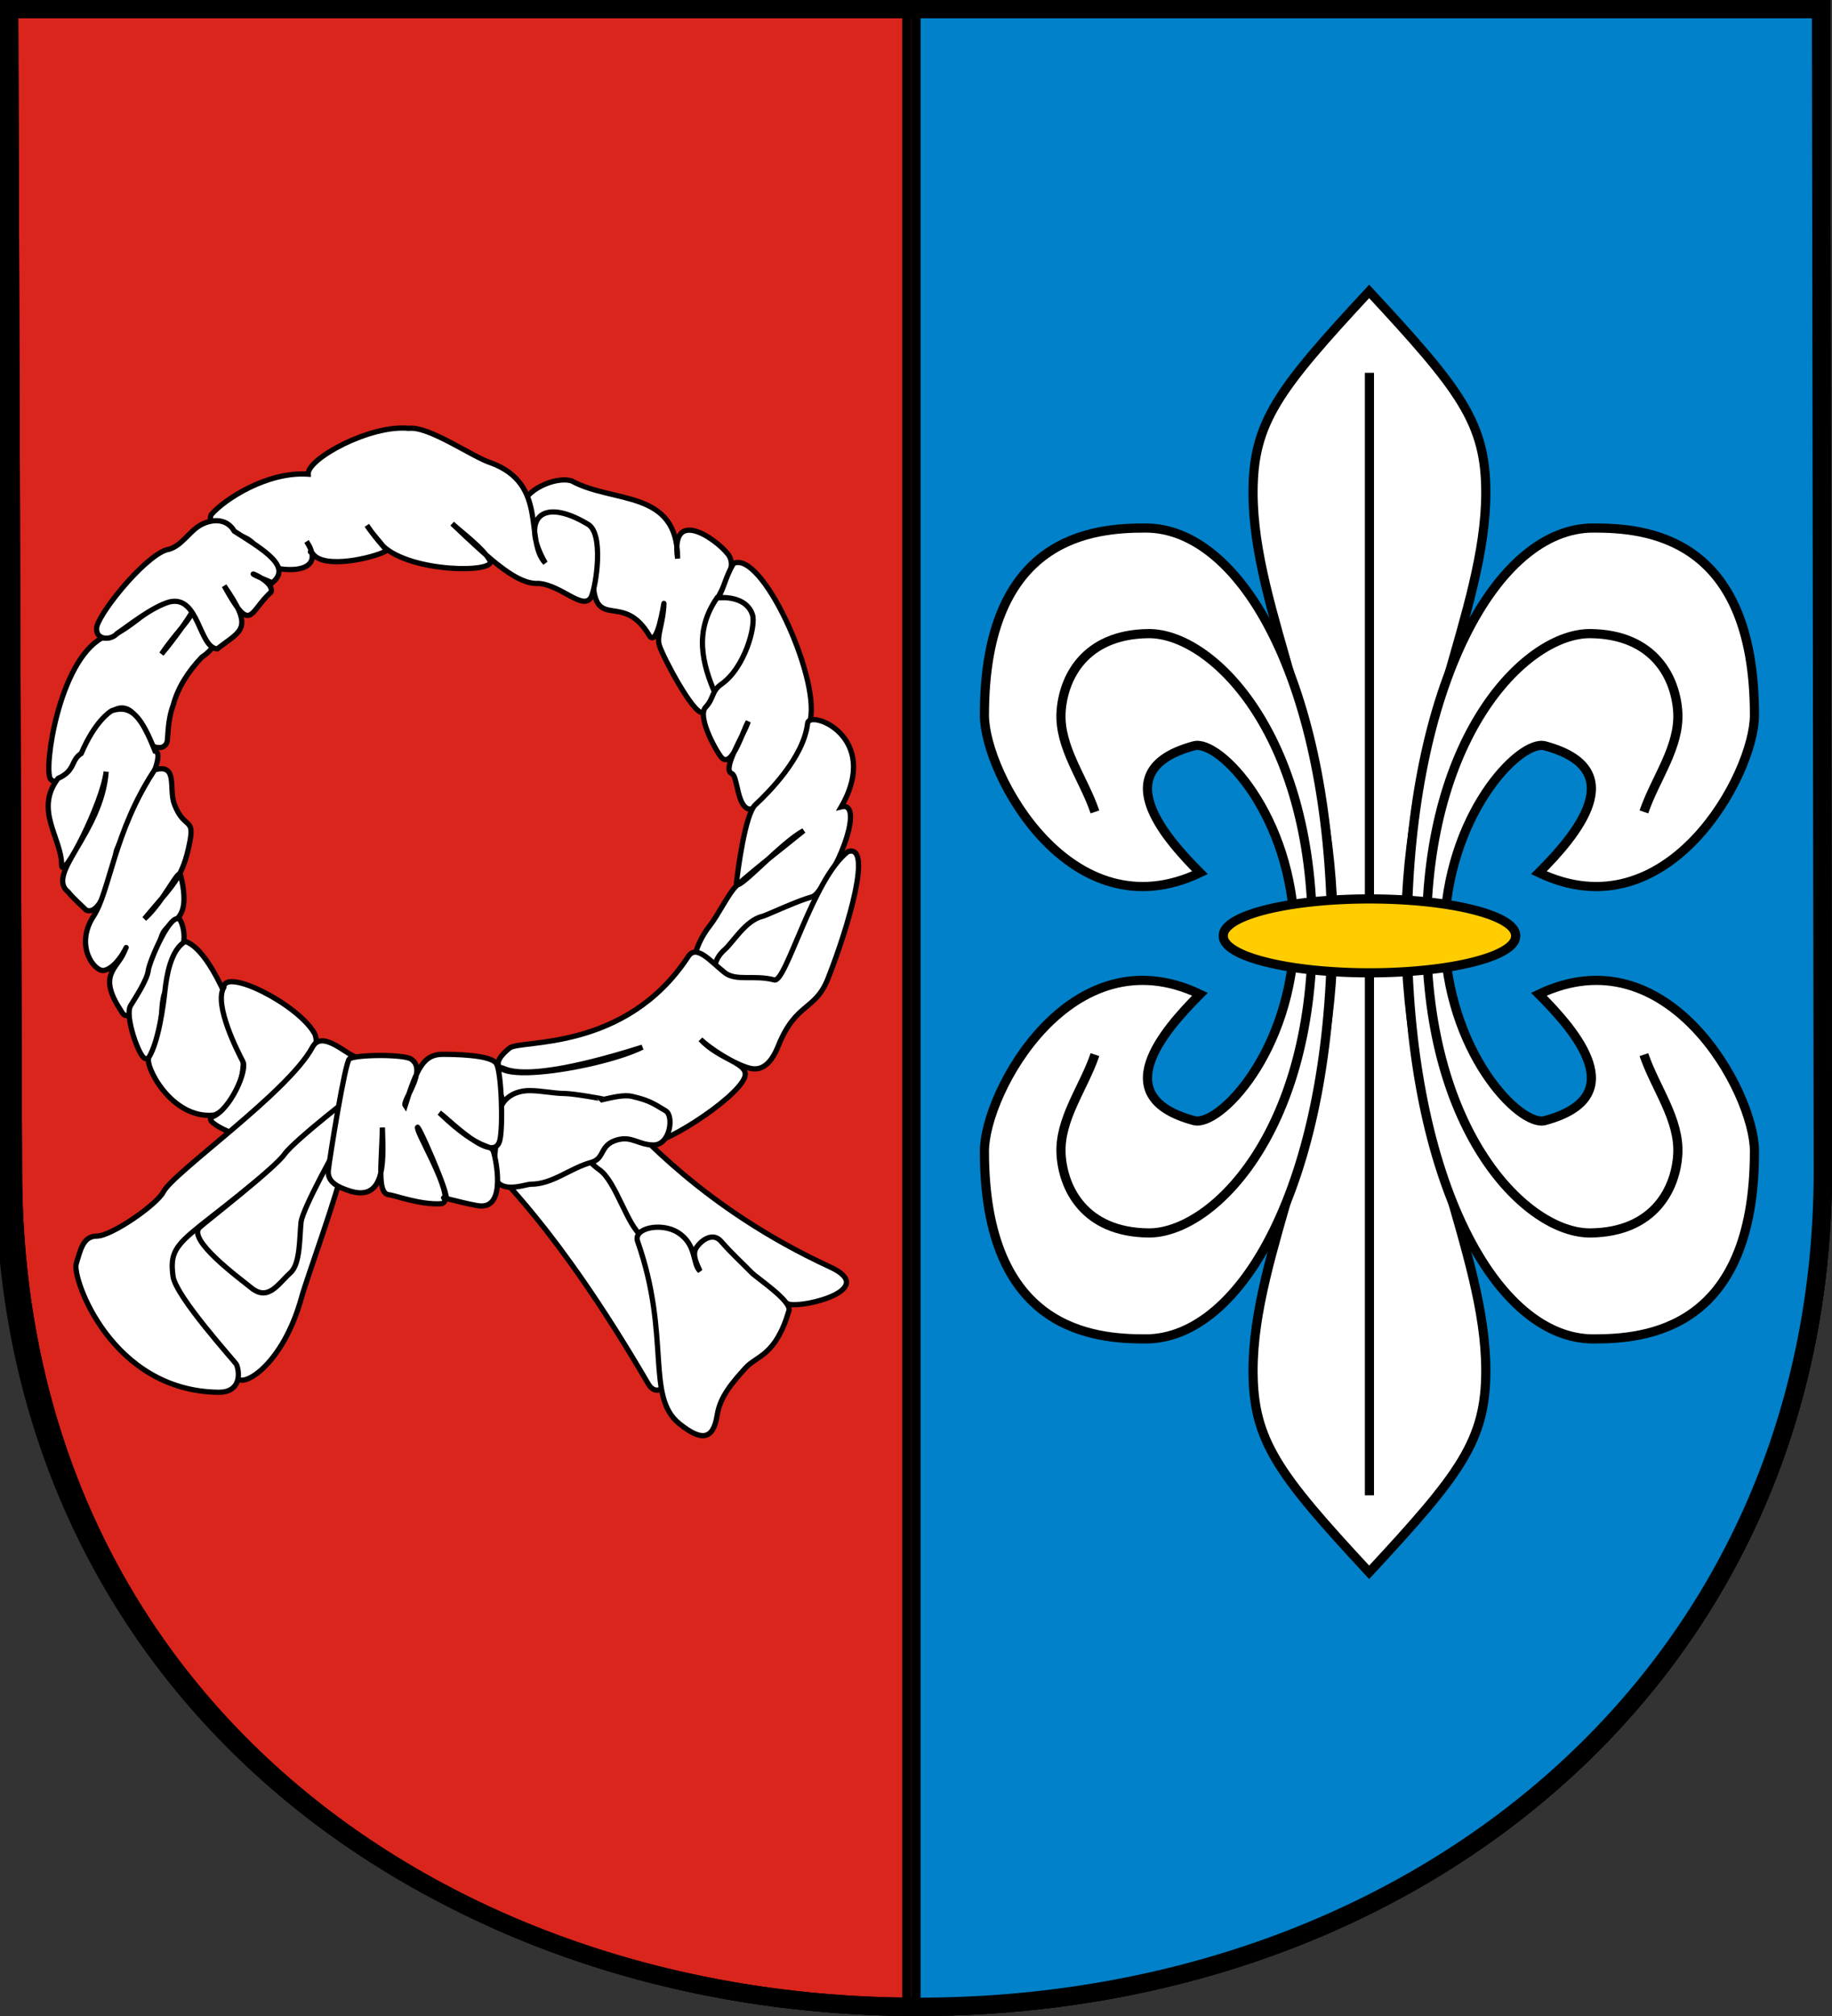 <?xml version="1.0" encoding="UTF-8" standalone="no"?>
<!-- Created with Inkscape (http://www.inkscape.org/) -->
<svg
   xmlns:svg="http://www.w3.org/2000/svg"
   xmlns="http://www.w3.org/2000/svg"
   version="1.0"
   width="750"
   height="825"
   id="svg8935">
  <rect width="100%" height="100%" fill="#333333" stroke="none"/>
  <defs
     id="defs8938" />
  <path
     d="M 3.75,3.75 L 5.322,479.13 C 5.322,693.768 177.846,821.25 375.786,821.25 C 580.179,821.25 746.25,684.788 746.25,479.13 L 745.514,3.75 L 3.75,3.75 z "
     style="fill:#ff2000;fill-opacity:1;stroke:black;stroke-width:7.5;stroke-miterlimit:4;stroke-dasharray:none;stroke-opacity:1"
     id="path5974" />
  <path
     d="M 371.25,3.76 L 371.25,821.26 C 370.989,821.261 370.73,821.26 370.469,821.26 C 166.075,821.26 2.3841858e-07,684.793 2.3841858e-07,479.135 L 0.75,3.76 L 371.25,3.76 z "
     style="opacity:1;fill:#da251c;fill-opacity:1;stroke:black;stroke-width:3.75;stroke-linecap:round;stroke-linejoin:miter;stroke-miterlimit:4;stroke-dasharray:none;stroke-dashoffset:0;stroke-opacity:1"
     id="path13639" />
  <path
     d="M 3.75,3.75 L 5.322,479.13 C 5.322,693.768 177.846,821.25 375.786,821.25 C 580.179,821.25 746.25,684.788 746.25,479.13 L 745.514,3.75 L 3.75,3.75 z "
     style="fill:none;fill-opacity:1;stroke:black;stroke-width:7.5;stroke-miterlimit:4;stroke-dasharray:none;stroke-opacity:1"
     id="path3269" />
  <g
     transform="matrix(2.078,0,0,2.078,-1129.491,-95.486)"
     style="stroke:black;stroke-width:1.032;stroke-miterlimit:4;stroke-dasharray:none;stroke-opacity:1"
     id="g5007">
    <path
       d="M 581.081,167.093 C 582.314,165.283 578.906,162.049 576.89,163.443 C 573.9,164.722 567.452,171.658 563.586,171.61 C 555.142,176.381 552.155,197.081 553.462,199.322 C 554.609,200.921 558.007,198.837 561.849,190.645 C 563.055,188.465 568.592,179.26 572.597,191.913 C 573.399,193.394 576.461,193.958 576.545,191.483 C 576.684,189.23 576.857,186.96 577.689,184.756 C 578.612,181.26 580.756,178.044 583.301,175.374 C 585.036,174.253 587.283,171.823 585.629,170.026 C 584.305,168.606 583.757,165.455 581.61,166.129 C 580.684,167.82 577.663,172.06 575.373,174.744 C 577.646,171.327 580.996,167.894 581.081,167.093 z "
       style="fill:white;fill-opacity:1;fill-rule:evenodd;stroke:black;stroke-width:1.032;stroke-linecap:butt;stroke-linejoin:miter;stroke-miterlimit:4;stroke-dasharray:none;stroke-opacity:1"
       id="path1357" />
    <path
       d="M 559.552,194.334 C 557.413,195.702 558.492,197.674 554.977,199.252 C 550.24,205.492 555.691,210.949 555.697,216.373 C 555.822,219.482 563.704,204.248 564.464,197.919 C 563.53,210.074 552.445,218.035 556.98,221.61 C 558.052,222.903 559.337,224.023 560.529,225.186 C 561.952,225.784 563.076,224.086 563.694,222.952 C 565.441,220.061 565.888,216.791 566.437,213.641 C 566.934,211.491 577.146,194.535 574.1,193.875 C 571.484,187.331 569.583,184.658 565.611,185.896 C 565.106,186.166 562.223,188.071 559.552,194.334 z "
       style="fill:white;fill-opacity:1;fill-rule:evenodd;stroke:black;stroke-width:1.032;stroke-linecap:butt;stroke-linejoin:miter;stroke-miterlimit:4;stroke-dasharray:none;stroke-opacity:1"
       id="path1359" />
    <path
       d="M 574.021,197.554 C 565.96,209.756 565.197,221.452 561.987,226.36 C 558.151,232.226 562.219,237.483 564.092,237.052 C 567.196,236.336 569.362,230.255 567.977,233.499 C 566.588,236.754 562.77,237.944 567.296,244.856 C 568.11,246.099 569.143,249.643 575.361,230.38 C 576.588,226.577 581.583,228.418 579.122,218.248 C 578.765,216.774 575.741,223.625 571.996,226.904 C 577.633,220.105 579.535,219.047 580.951,211.714 C 581.887,206.87 579.842,209.345 577.909,204.361 C 576.724,201.308 578.704,196.25 574.021,197.554 z "
       style="fill:white;fill-opacity:1;fill-rule:evenodd;stroke:black;stroke-width:1.032;stroke-linecap:butt;stroke-linejoin:miter;stroke-miterlimit:4;stroke-dasharray:none;stroke-opacity:1"
       id="path1361" />
    <path
       d="M 579.043,227.119 C 577.224,225.079 572.928,235.489 572.76,237.041 C 572.558,238.897 570.243,242.401 569.279,243.986 C 568.054,245.999 570.959,254.167 572.119,254.404 C 576.069,255.212 574.803,244.043 575.997,241.506 C 578.252,236.71 581.234,231.446 579.043,227.119 z "
       style="fill:white;fill-opacity:1;fill-rule:evenodd;stroke:black;stroke-width:1.032;stroke-linecap:butt;stroke-linejoin:miter;stroke-miterlimit:4;stroke-dasharray:none;stroke-opacity:1"
       id="path1363" />
    <path
       d="M 580.075,231.336 C 577.169,232.97 576.357,238.179 576.05,241.01 C 575.746,243.821 574.815,250.992 572.89,254.156 C 571.929,255.736 577.285,266.314 585.544,265.566 C 587.383,265.4 594.752,259.246 589.846,246.467 C 584.709,233.086 581.144,231.783 580.075,231.336 z "
       style="fill:white;fill-opacity:1;fill-rule:evenodd;stroke:black;stroke-width:1.032;stroke-linecap:butt;stroke-linejoin:miter;stroke-miterlimit:4;stroke-dasharray:none;stroke-opacity:1"
       id="path1365" />
    <path
       d="M 587.634,240.413 C 585.607,243.858 590.567,253.409 591.403,255.012 C 592.322,256.776 588.891,264.526 585.377,265.906 C 583.656,266.582 588.305,269.051 591.349,269.685 C 594.727,270.388 598.315,262.524 599.703,260.597 C 601.325,258.347 603.168,256.558 603.848,255.826 C 605.586,253.955 606.327,250.897 605.487,249.427 C 602.195,243.666 587.776,236.449 587.634,240.413 z "
       style="fill:white;fill-opacity:1;fill-rule:evenodd;stroke:black;stroke-width:1.032;stroke-linecap:butt;stroke-linejoin:miter;stroke-miterlimit:4;stroke-dasharray:none;stroke-opacity:1"
       id="path1367" />
    <path
       d="M 656.145,140.647 C 651.639,139.309 640.739,145.518 649.819,150.749 C 650.868,143.994 659.371,148.02 660.825,151.792 C 661.629,153.875 660.261,159.319 660.447,161.432 C 661.188,169.817 666.456,162.678 671.436,171.06 C 673.041,173.762 674.357,164.452 674.348,164.781 C 674.255,168.609 672.839,171.178 673.452,173.057 C 674.311,175.69 680.134,186.534 681.877,186.246 C 686.81,185.433 682.68,175.173 682.686,171.651 C 682.7,164.381 689.188,159.245 687.293,155.588 C 686.028,153.146 675.478,144.951 677.043,155.934 C 677.015,142.248 664.346,145.146 656.145,140.647 z "
       style="fill:white;fill-opacity:1;fill-rule:evenodd;stroke:black;stroke-width:1.032;stroke-linecap:butt;stroke-linejoin:miter;stroke-miterlimit:4;stroke-dasharray:none;stroke-opacity:1"
       id="path1369" />
    <path
       d="M 684.827,163.668 C 680.277,170.222 681.804,176.582 684.604,182.908 C 685.352,184.596 693.722,175.514 692.764,166.442 C 692.331,162.337 687.173,163.668 684.827,163.668 z "
       style="fill:white;fill-opacity:1;fill-rule:evenodd;stroke:black;stroke-width:1.032;stroke-linecap:butt;stroke-linejoin:miter;stroke-miterlimit:4;stroke-dasharray:none;stroke-opacity:1"
       id="path1371" />
    <path
       d="M 688.055,156.908 C 686.45,159.628 686.225,161.668 685.036,163.64 C 688.585,163.463 690.996,164.646 691.78,166.962 C 692.532,169.18 690.27,177.489 685.654,180.701 C 683.687,182.071 684.196,183.511 682.577,185.201 C 680.717,187.143 685.085,194.708 685.877,195.321 C 687.931,196.911 689.938,189.722 690.954,188.048 C 690.088,190.775 685.654,197.503 687.729,198.301 C 688.852,198.733 688.714,204.384 690.905,205.226 C 693.178,206.1 701.328,197.207 703.22,187.522 C 704.88,179.029 693.676,154.304 688.055,156.908 z "
       style="fill:white;fill-opacity:1;fill-rule:evenodd;stroke:black;stroke-width:1.032;stroke-linecap:butt;stroke-linejoin:miter;stroke-miterlimit:4;stroke-dasharray:none;stroke-opacity:1"
       id="path1373" />
    <path
       d="M 702.656,188.384 C 701.884,195.2 694.754,202.224 692.345,204.454 C 690.342,206.309 688.894,217.437 688.631,219.861 C 688.379,222.181 697.332,211.923 701.881,209.539 C 700.154,210.968 691.664,217.589 688.721,220.313 C 687.071,221.84 685.131,226.03 683.302,228.36 C 681.265,230.955 679.62,235.015 680.964,235.794 C 684.5,237.844 685.705,233.495 693.304,228.456 C 695.122,227.249 703.209,223.326 704.449,221.901 C 709.522,216.071 713.598,203.715 709.291,204.831 C 717.255,190.949 702.973,185.597 702.656,188.384 z "
       style="fill:white;fill-opacity:1;fill-rule:evenodd;stroke:black;stroke-width:1.032;stroke-linecap:butt;stroke-linejoin:miter;stroke-miterlimit:4;stroke-dasharray:none;stroke-opacity:1"
       id="path1375" />
    <path
       d="M 705.38,222.76 C 705.581,220.902 694.947,226.125 693.751,226.409 C 690.444,227.194 687.99,231.486 686.299,232.977 C 682.783,236.076 684.296,240.443 688.751,241.558 C 694.433,242.98 698.514,238.568 702.459,235.896 C 706.259,233.323 707.49,230.932 707.98,226.409 C 708.149,224.852 705.944,224.154 705.38,222.76 z "
       style="fill:white;fill-opacity:1;fill-rule:evenodd;stroke:black;stroke-width:1.032;stroke-linecap:butt;stroke-linejoin:miter;stroke-miterlimit:4;stroke-dasharray:none;stroke-opacity:1"
       id="path1377" />
    <path
       d="M 710.563,213.689 C 703.654,219.004 698.396,239.555 696.099,238.936 C 692.129,237.866 688.548,239.276 686.279,237.459 C 683.487,235.222 680.746,231.864 679.145,234.308 C 666.777,253.185 646.044,250.612 643.931,252.354 C 633.711,260.779 661.247,256.542 670.099,252.177 C 640.493,261.531 642.949,254.031 641.854,256.931 C 640.843,259.608 643.003,263.943 644.486,265.376 C 647.136,267.935 650.356,266.868 654.404,267.958 C 657.116,268.689 660.02,267.118 663.58,268.077 C 667.141,269.036 667.96,269.643 670.5,271.117 C 672.851,272.482 688.561,262.53 690.236,258.157 C 691.344,255.26 685.301,254.767 681.552,250.637 C 683.337,252.361 688.013,255.445 691.189,256.301 C 693.942,257.042 695.676,254.912 696.867,251.949 C 700.359,243.262 704.129,245.092 706.669,238.66 C 710.778,228.256 715.527,211.916 710.563,213.689 z "
       style="fill:white;fill-opacity:1;fill-rule:evenodd;stroke:black;stroke-width:1.032;stroke-linecap:butt;stroke-linejoin:miter;stroke-miterlimit:4;stroke-dasharray:none;stroke-opacity:1"
       id="path1379" />
    <path
       d="M 581.416,287.642 C 582.238,286.291 578.393,292.253 577.131,292.851 C 573.691,294.483 584.974,309.257 585.286,311.454 C 585.535,313.214 590.736,314.049 590.232,316.167 C 589.231,320.375 598.859,316.52 603.006,301.285 C 603.924,297.914 610.445,279.948 610.929,276.232 C 611.877,268.962 604.05,279.51 603.091,282.185 C 602.144,284.827 598.43,300.682 594.982,299.796 C 592.768,299.227 583.382,288.464 581.416,287.642 z "
       style="fill:white;fill-opacity:1;fill-rule:evenodd;stroke:black;stroke-width:1.032;stroke-linecap:butt;stroke-linejoin:miter;stroke-miterlimit:4;stroke-dasharray:none;stroke-opacity:1"
       id="path1387" />
    <path
       d="M 640.355,275.308 C 641.33,277.644 652.619,286.51 671.229,318.429 C 673.109,321.655 675.933,318.185 675.923,315.155 C 675.907,310.313 673.9,306.191 672.678,301.137 C 665.166,269.95 659.731,269.504 657.781,267.699 C 655.142,265.256 637.789,269.159 640.355,275.308 z "
       style="fill:white;fill-opacity:1;fill-rule:evenodd;stroke:black;stroke-width:1.032;stroke-linecap:butt;stroke-linejoin:miter;stroke-miterlimit:4;stroke-dasharray:none;stroke-opacity:1"
       id="path1391" />
    <path
       d="M 657.059,263.613 C 655.053,262.02 655.272,267.416 656.167,269.341 C 657.53,272.27 659.572,274.883 661.635,276.317 C 664.927,278.606 667.079,287.377 670.113,289.487 C 673.127,291.584 671.21,291.958 673.846,290.329 C 675.994,289.003 697.147,302.406 699.062,302.81 C 702.224,303.479 716.605,299.849 707.111,295.471 C 681.363,283.598 669.118,268.166 666.722,266.705 C 665.355,265.873 658.917,263.808 657.059,263.613 z "
       style="fill:white;fill-opacity:1;fill-rule:evenodd;stroke:black;stroke-width:1.032;stroke-linecap:butt;stroke-linejoin:miter;stroke-miterlimit:4;stroke-dasharray:none;stroke-opacity:1"
       id="path1393" />
    <path
       d="M 681.451,296.264 C 679.905,294.852 680.9,291.022 677.04,288.639 C 673.788,286.632 668.24,287.793 669.168,290.433 C 675.729,309.106 670.726,320.968 677.38,326.316 C 681.721,329.805 684.067,329.583 684.838,324.617 C 685.41,320.935 687.933,318.108 690.461,315.304 C 692.602,312.929 696.352,313.028 698.982,304.044 C 699.53,302.173 692.63,297.597 691.685,296.63 C 689.706,294.604 687.647,292.762 685.651,290.454 C 683.623,288.108 680.851,291.058 680.488,292.169 C 680.096,293.37 680.793,294.831 681.451,296.264 z "
       style="fill:white;fill-opacity:1;fill-rule:evenodd;stroke:black;stroke-width:1.032;stroke-linecap:butt;stroke-linejoin:miter;stroke-miterlimit:4;stroke-dasharray:none;stroke-opacity:1"
       id="path1395" />
    <path
       d="M 662.551,262.438 C 662.556,262.389 656.548,261.297 654.737,261.297 C 652.811,261.297 650.116,260.726 647.853,260.726 C 644.957,260.726 642.229,262.272 641.902,265.292 C 641.551,268.527 641.201,271.761 640.851,274.996 C 640.085,282.064 646.806,279.164 648.131,279.164 C 652.426,279.164 655.772,276.046 660.007,274.865 C 662.823,274.079 661.57,271.43 665.157,270.429 C 668.053,269.622 669.344,271.437 672.311,271.437 C 675.574,271.437 676.361,265.738 674.705,264.722 C 671.99,263.055 671.188,262.604 668.069,261.868 C 666.464,261.489 664.094,262.092 662.551,262.438 z "
       style="fill:white;fill-opacity:1;fill-rule:evenodd;stroke:black;stroke-width:1.032;stroke-linecap:butt;stroke-linejoin:miter;stroke-miterlimit:4;stroke-dasharray:none;stroke-opacity:1"
       id="path1381" />
    <path
       d="M 613.817,254.156 C 611.864,253.757 607.011,248.623 605.102,252.172 C 600.3,261.101 577.687,276.826 575.72,280.697 C 574.481,283.134 565.538,289.378 562.625,289.378 C 559.889,289.378 559.385,292.164 558.561,294.835 C 557.717,297.574 565.432,319.888 586.578,320.136 C 590.818,320.186 590.902,316.612 590.145,314.679 C 589.983,314.264 578.195,301.35 577.64,297.316 C 576.391,288.24 581.718,291.398 613.011,261.597 C 613.165,257.309 614.571,256.896 613.817,254.156 z "
       style="fill:white;fill-opacity:1;fill-rule:evenodd;stroke:black;stroke-width:1.032;stroke-linecap:butt;stroke-linejoin:miter;stroke-miterlimit:4;stroke-dasharray:none;stroke-opacity:1"
       id="path1383" />
    <path
       d="M 612.434,262.342 C 614.91,260.108 601.513,270.546 599.594,273.256 C 597.582,276.095 584.45,286.248 582.905,287.642 C 580.251,290.036 590.821,297.749 593.025,299.548 C 596.401,302.304 598.312,298.806 600.789,296.572 C 602.735,294.815 602.539,289.569 602.856,286.65 C 603.143,283.997 609.822,271.936 611.434,269.287 C 613.426,266.012 615.154,261.809 612.434,262.342 z "
       style="fill:white;fill-opacity:1;fill-rule:evenodd;stroke:black;stroke-width:1.032;stroke-linecap:butt;stroke-linejoin:miter;stroke-miterlimit:4;stroke-dasharray:none;stroke-opacity:1"
       id="path1385" />
    <path
       d="M 623.374,263.699 C 622.688,262.727 627.89,256.721 624.536,254.517 C 623.079,253.559 613.874,253.611 612.398,254.46 C 611.531,254.959 608.483,274.077 608.23,276.42 C 607.961,278.904 610.499,279.807 612.096,280.372 C 620.073,283.194 618.965,273.109 618.886,268.002 C 618.718,275.483 617.788,281.048 620.233,281.251 C 621.298,281.339 626.339,283.256 630.422,283.007 C 633.645,282.812 626.55,270.663 625.907,268.514 C 624.703,264.488 632.735,282.555 631.3,282.031 C 629.209,281.269 636.318,283.352 638.248,283.447 C 643.304,283.695 641.191,274.143 640.821,272.906 C 640.217,270.886 638.766,273.357 630.126,265.098 C 631.726,266.15 640.773,275.484 642.013,270.539 C 642.706,267.775 642.347,256.83 641.293,255.338 C 640.089,253.635 632.774,253.581 630.746,253.581 C 627.069,253.581 625.688,256.209 623.374,263.699 z "
       style="fill:white;fill-opacity:1;fill-rule:evenodd;stroke:black;stroke-width:1.032;stroke-linecap:butt;stroke-linejoin:miter;stroke-miterlimit:4;stroke-dasharray:none;stroke-opacity:1"
       id="path1389" />
    <path
       d="M 650.972,156.825 C 646.104,148.345 650.028,143.606 659.344,149.173 C 662.528,150.916 661.062,161.095 660.028,163.514 C 658.497,166.343 654.175,161.186 649.654,160.843 C 645.506,161.11 640.501,156.553 632.635,149.071 C 634.815,151.08 638.647,153.824 640.071,156.35 C 641.458,158.81 624.556,158.791 618.963,153.455 C 617.899,152.215 617.035,151.178 615.825,149.415 C 617.007,151.287 618.386,152.53 619.706,154.414 C 617.195,155.834 607.279,158.139 605.154,154.977 C 603.931,154.1 605.792,155.463 603.938,152.585 C 608.623,159.747 597.224,158.374 596.294,157.09 C 593.966,154.903 594.481,152.618 591.045,151.526 C 588.708,150.275 584.116,150.031 585.146,147.314 C 587.821,144.21 596.269,138.774 604.261,139.326 C 604.038,136.318 616.481,129.534 624.077,130.304 C 628.067,129.815 636.716,136.009 640.28,137.108 C 651.696,141.332 646.785,152.372 650.972,156.825 z "
       style="fill:white;fill-opacity:1;fill-rule:evenodd;stroke:black;stroke-width:1.032;stroke-linecap:butt;stroke-linejoin:miter;stroke-miterlimit:4;stroke-dasharray:none;stroke-opacity:1"
       id="path1349" />
    <path
       d="M 589.704,150.561 C 588.367,148.204 585.67,147.968 583.104,149.315 C 580.65,150.695 579.213,153.773 576.29,154.248 C 571.519,155.916 562.315,167.668 562.577,169.799 C 562.49,171.92 565.286,172.179 566.611,170.715 C 568.624,169.373 573.5,165.444 576.943,164.487 C 582.788,163.109 582.696,173.528 586.356,173.735 C 591.106,170.016 593.687,169.923 587.715,161.323 C 593.094,171.086 592.575,166.489 596.96,162.529 C 597.716,159.821 588.476,157.143 597.191,160.71 C 601.024,157.591 595.852,154.439 589.704,150.561 z "
       style="fill:white;fill-opacity:1;fill-rule:evenodd;stroke:black;stroke-width:1.032;stroke-linecap:butt;stroke-linejoin:miter;stroke-miterlimit:4;stroke-dasharray:none;stroke-opacity:1"
       id="path1355" />
  </g>
  <path
     d="M 375.003,3.76 L 375.003,821.26 C 375.264,821.261 375.523,821.26 375.784,821.26 C 580.178,821.26 746.253,684.793 746.253,479.135 L 745.503,3.76 L 375.003,3.76 z "
     style="opacity:1;fill:#0181c9;fill-opacity:1;stroke:black;stroke-width:3.75;stroke-linecap:round;stroke-linejoin:miter;stroke-miterlimit:4;stroke-dasharray:none;stroke-dashoffset:0;stroke-opacity:1"
     id="rect11862" />
  <path
     d="M 3.75,3.75 L 5.322,479.13 C 5.322,693.768 177.846,821.25 375.786,821.25 C 580.179,821.25 746.25,684.788 746.25,479.13 L 745.514,3.75 L 3.75,3.75 z "
     style="fill:none;fill-opacity:1;stroke:black;stroke-width:7.5;stroke-miterlimit:4;stroke-dasharray:none;stroke-opacity:1"
     id="path12752" />
  <g
     transform="translate(-357.093,341.13)"
     id="g15449">
    <path
       d="M 917.611,-221.874 C 880.266,-181.644 870.08,-168.251 870.08,-139.573 C 870.08,-90.748 902.868,-37.811 902.868,40.211 C 902.868,118.234 870.08,170.951 870.08,219.776 C 870.08,248.454 880.266,262.067 917.611,302.297 C 954.956,262.067 965.363,248.454 965.363,219.776 C 965.363,170.951 932.575,118.234 932.575,40.211 C 932.575,-37.811 965.363,-90.748 965.363,-139.573 C 965.363,-168.251 954.956,-181.644 917.611,-221.874 z "
       style="fill:white;fill-opacity:1;fill-rule:evenodd;stroke:black;stroke-width:3.75;stroke-linecap:butt;stroke-linejoin:miter;stroke-miterlimit:4;stroke-dasharray:none;stroke-opacity:1"
       id="path10846" />
    <path
       d="M 917.721,270.784 L 917.721,-188.568"
       style="fill:white;fill-opacity:1;fill-rule:evenodd;stroke:black;stroke-width:3.75;stroke-linecap:butt;stroke-linejoin:miter;stroke-miterlimit:4;stroke-dasharray:none;stroke-opacity:1"
       id="path10855" />
    <g
       transform="translate(5,0)"
       id="g15443">
      <path
         d="M 821.116,-125.05 C 800.192,-125.05 755.1,-122.133 755.1,-48.471 C 755.1,-24.373 790.549,41.182 843.342,16.005 C 828.062,0.726 805.027,-26.31 840.921,-35.927 C 851.105,-38.656 881.338,-7.628 882.072,40.872 C 881.249,89.242 851.09,120.175 840.921,117.451 C 805.027,107.833 828.062,81.017 843.342,65.738 C 790.549,40.561 755.1,105.896 755.1,129.994 C 755.1,203.656 800.192,206.793 821.116,206.793 C 860.629,206.793 896.371,142.538 897.255,42.632 C 897.261,42.037 897.253,41.469 897.255,40.872 C 897.253,40.199 897.261,39.56 897.255,38.891 C 896.371,-61.014 860.629,-125.05 821.116,-125.05 z "
         style="fill:white;fill-opacity:1;fill-rule:evenodd;stroke:black;stroke-width:3.75;stroke-linecap:butt;stroke-linejoin:miter;stroke-miterlimit:4;stroke-dasharray:none;stroke-opacity:1"
         id="path10844" />
      <path
         d="M 800.353,90.455 C 795.732,104.075 785.639,116.966 786.49,131.316 C 787.298,144.939 795.842,163.146 822.243,163.421 C 847.915,163.695 889.372,123.046 889.37,40.791 C 889.369,-41.465 847.913,-82.114 822.241,-81.839 C 795.839,-81.564 787.296,-63.357 786.488,-49.734 C 785.636,-35.384 795.73,-22.494 800.351,-8.874"
         style="fill:none;fill-opacity:1;fill-rule:evenodd;stroke:black;stroke-width:3.75;stroke-linecap:butt;stroke-linejoin:miter;stroke-miterlimit:4;stroke-dasharray:none;stroke-opacity:1"
         id="path10853" />
      <path
         d="M 1004.326,-125.05 C 1025.251,-125.05 1070.342,-122.133 1070.343,-48.471 C 1070.343,-24.373 1034.893,41.182 982.101,16.005 C 997.38,0.726 1020.416,-26.31 984.521,-35.927 C 974.337,-38.656 944.104,-7.628 943.371,40.872 C 944.194,89.242 974.353,120.175 984.521,117.451 C 1020.416,107.833 997.38,81.017 982.101,65.738 C 1034.893,40.561 1070.343,105.896 1070.343,129.994 C 1070.343,203.656 1025.251,206.793 1004.326,206.793 C 964.814,206.793 929.072,142.538 928.187,42.632 C 928.182,42.037 928.19,41.469 928.187,40.872 C 928.19,40.199 928.181,39.56 928.187,38.891 C 929.072,-61.014 964.814,-125.05 1004.326,-125.05 z "
         style="fill:white;fill-opacity:1;fill-rule:evenodd;stroke:black;stroke-width:3.75;stroke-linecap:butt;stroke-linejoin:miter;stroke-miterlimit:4;stroke-dasharray:none;stroke-opacity:1"
         id="path11788" />
      <path
         d="M 1025.089,90.455 C 1029.71,104.075 1039.804,116.966 1038.953,131.316 C 1038.144,144.939 1029.601,163.146 1003.199,163.421 C 977.527,163.695 936.071,123.046 936.072,40.791 C 936.073,-41.465 977.53,-82.114 1003.202,-81.839 C 1029.603,-81.564 1038.147,-63.357 1038.955,-49.734 C 1039.806,-35.384 1029.713,-22.494 1025.091,-8.874"
         style="fill:none;fill-opacity:1;fill-rule:evenodd;stroke:black;stroke-width:3.75;stroke-linecap:butt;stroke-linejoin:miter;stroke-miterlimit:4;stroke-dasharray:none;stroke-opacity:1"
         id="path11790" />
    </g>
    <path
       d="M 93.153 61.825 A 8.497 2.124 0 1 1  76.16,61.825 A 8.497 2.124 0 1 1  93.153 61.825 z"
       transform="matrix(7.042,0,0,7.042,321.592,-393.517)"
       style="fill:#fc0;fill-opacity:1;stroke:black;stroke-width:0.533;stroke-linecap:round;stroke-linejoin:miter;stroke-miterlimit:4;stroke-dasharray:none;stroke-dashoffset:0;stroke-opacity:1"
       id="path11800" />
  </g>
</svg>
